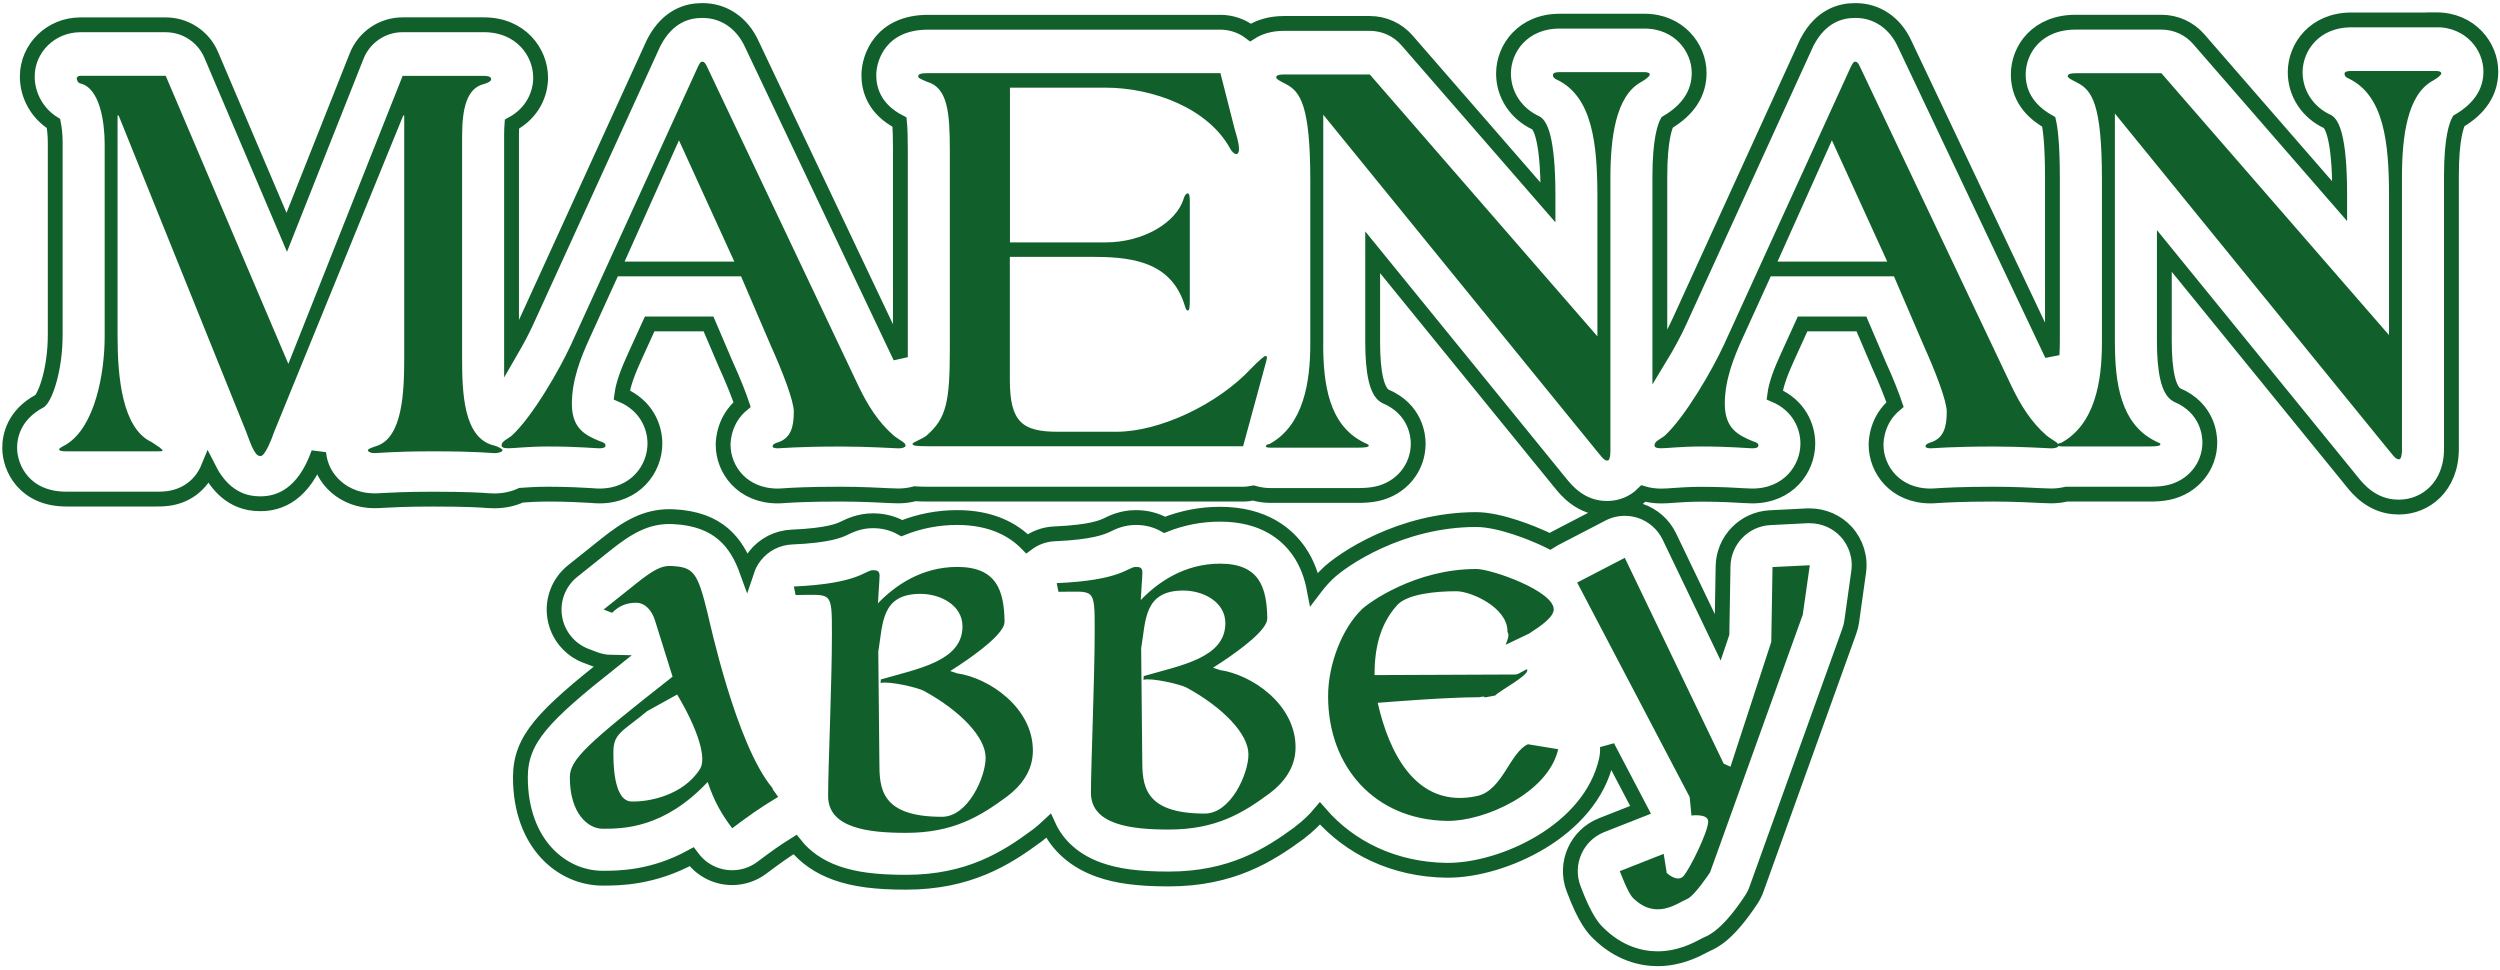 <svg enable-background="new 0 0 505.667 196" height="196" viewBox="0 0 505.667 196" width="505" xmlns="http://www.w3.org/2000/svg"><path d="m373.45 107.45c-1.9-2.08-4.6-3.25-7.4-3.25-.16 0-.32 0-.5 0l-7.53.38c-5.26.27-9.4 4.56-9.5 9.82l-.23 13.62-.5 1.48-10.14-21.13c-1.18-2.44-3.3-4.3-5.85-5.16-1.02-.33-2.1-.5-3.16-.5-1.6 0-3.17.37-4.6 1.12l-9.63 5c-.3.16-.6.34-.9.53-.7-.35-1.34-.63-1.82-.85-1.33-.6-8.2-3.55-13.1-3.55-15.33 0-27.15 8.12-30.08 10.97-.96.93-1.86 1.97-2.7 3.08-.48-2.52-1.38-5.2-3.07-7.63-2.37-3.42-7.06-7.5-15.95-7.5-3.9 0-7.66.73-11.22 2.15-1.68-.95-3.67-1.48-5.83-1.48-2.73 0-4.74.97-5.8 1.5-.93.43-3.07 1.47-10.64 1.8-2.04.08-3.97.8-5.57 2-2.7-2.76-7.1-5.3-14.12-5.3-3.88 0-7.65.73-11.2 2.15-1.7-.96-3.67-1.5-5.84-1.5-2.73 0-4.73.98-5.8 1.5-.92.44-3.07 1.48-10.63 1.8-2.92.13-5.64 1.52-7.44 3.82-.73.92-1.27 1.94-1.63 3.02-2.04-5.65-5.66-10.53-14.87-10.96-.25-.02-.5-.02-.76-.02-4.85 0-8.54 2.17-12.92 5.67l-6.68 5.34c-2.8 2.23-4.2 5.8-3.64 9.35.55 3.54 2.96 6.52 6.3 7.8l1.74.66c1.08.4 2.2.63 3.34.65-13.56 10.78-18.32 15.48-18.32 23.27 0 13.4 8.37 20.4 16.63 20.4 3.2 0 10.1 0 18.02-4.34.06.08.12.16.18.23 1.96 2.62 4.97 4 8 4 2.1 0 4.2-.65 6-2 2.73-2.04 4.24-3.15 6.72-4.7 2 2.53 4.83 4.53 8.35 5.77 3.65 1.3 8 1.86 14.07 1.86 12.68 0 20.26-4.8 26.38-9.32.04-.02.08-.05.12-.08.86-.65 1.63-1.32 2.35-2 1.83 4.02 5.38 7.17 10.24 8.88 3.65 1.3 8 1.86 14.07 1.86 12.68 0 20.27-4.8 26.4-9.3.03-.04.07-.07.1-.1 1.65-1.25 3-2.55 4.1-3.86 6.08 7.03 15.02 11.33 25.5 11.5h.4c11.04 0 28.8-7.93 32.02-22.3.2-.9.27-1.8.22-2.7l6.7 12.77-7.87 3.1c-5.06 2-7.6 7.68-5.7 12.78 2.38 6.42 4.16 8.2 4.93 8.97 4.35 4.35 8.98 5.27 12.1 5.27 4.4 0 7.75-1.78 9.55-2.73.14-.07.27-.14.38-.2 1.36-.57 4.36-1.97 9.02-9.05.43-.66.8-1.37 1.05-2.12l18.75-52.12c.23-.64.4-1.3.5-1.98l1.4-10c.43-2.96-.5-5.94-2.5-8.15zm119.31-103.55h-17.16c-7.38 0-11.36 5.44-11.36 10.58 0 4.33 2.56 8.17 6.58 10 .66.4 2.42 2.65 2.42 14.65v1.44l-28.5-32.77c-1.9-2.2-4.65-3.44-7.55-3.44h-17.39c-7.6 0-11.57 5.33-11.57 10.6 0 5.5 3.92 8.3 6.17 9.57.3 1.35.74 4.46.74 11.3v33.02c0 .97-.03 1.9-.08 2.77l-29.81-62.88c-1.93-4.24-5.62-6.74-9.9-6.74h-.2c-2.86 0-6.82 1.08-9.57 6.24-.1.18-.2.36-.27.55l-25.63 56.13c-.97 2.13-2.4 4.8-3.95 7.35v-36.67c0-7.63 1.1-10.3 1.47-10.97 4.3-2.54 6.48-5.9 6.48-10.02 0-5.14-4.14-10.46-11.05-10.46h-17.16c-7.38 0-11.36 5.45-11.36 10.6 0 4.32 2.57 8.16 6.6 10 .65.4 2.4 2.63 2.4 14.64v1.44l-28.51-32.78c-1.9-2.2-4.64-3.44-7.54-3.44h-17.36c-2.74 0-5 .7-6.76 1.83-1.7-1.3-3.83-2.07-6.1-2.07h-59.12c-9.48 0-11.98 7-11.98 10.7 0 2.92 1.1 6.86 6.2 9.5.12 1.2.18 3.05.18 5.5v40.08 1.96l-30.08-63.38c-1.94-4.23-5.62-6.73-9.89-6.73h-.22c-2.84 0-6.8 1.08-9.56 6.25-.1.17-.18.36-.27.54l-25.63 56.13c-.77 1.68-1.83 3.7-3 5.72v-43.61c0-.85.04-1.53.08-2.05 4.2-2.27 5.8-6.14 5.8-9.4 0-5.18-4.03-10.7-11.48-10.7h-16.43c-4.1 0-7.78 2.5-9.3 6.32l-14.14 35.66-15.28-35.9c-1.57-3.68-5.2-6.07-9.2-6.07h-17.27c-5.92 0-10.73 4.68-10.73 10.46 0 3.93 2.1 7.52 5.3 9.5.18.9.35 2.27.35 3.83v38.9c0 7-1.95 12.3-3.07 13.36l-.1.06c-5.26 2.85-6.04 7.15-6.04 9.46 0 4.17 3.05 10.36 11.46 10.36h18.1c.56 0 1.08 0 1.63-.04 4.6-.28 7.65-3.05 8.98-6.3 1.66 3.3 4.7 7.28 10.43 7.28h.2c3.76 0 8.72-1.84 11.7-10.3.47 5.5 5.23 9.7 11.23 9.7.58 0 1.12-.02 1.88-.07 1.55-.08 4.43-.26 10.04-.26 6.9 0 9.9.2 11.04.3.48.03.85.05 1.3.05 2.1 0 3.9-.43 5.45-1.14 1.44-.1 3.22-.22 5.56-.22 3.94 0 6.88.18 8.46.27.8.06 1.3.1 1.8.1 7.3 0 11.25-5.46 11.25-10.6 0-3.5-1.8-7.75-6.7-9.84.3-2.3 1.3-4.84 2.66-7.83l2.98-6.53h11.9l3.36 7.86c.03.06.05.12.08.18 1.67 3.68 2.76 6.5 3.35 8.27-3.6 3-3.83 7.12-3.83 8.14 0 5.02 3.87 10.35 11.05 10.35.44 0 .83-.03 1.42-.07 1.43-.1 4.8-.3 11.24-.3 4.25 0 7.9.2 9.87.3.94.04 1.4.06 1.85.06 1.22 0 2.34-.17 3.38-.44.7.05 1.55.08 2.64.08h63.73c.7 0 1.4-.1 2.06-.23 1.06.3 2.2.5 3.47.5h17.58c1.23 0 2.54-.05 3.87-.33 4.96-1.04 8.43-5.2 8.43-10.16 0-1.58-.48-6.96-6.66-9.58-1.67-.9-2.55-4.67-2.55-10.93v-18.19l37.4 45.97c.08.1.17.22.26.33.13.12.23.26.34.4 1.12 1.4 4.1 5.1 9.35 5.1h.2c2.6-.02 5.24-1.02 7.2-3 1.1.32 2.3.5 3.6.5.8 0 1.6-.06 2.6-.13 1.42-.1 3.2-.23 5.56-.23 3.94 0 6.88.18 8.46.28.8.04 1.3.07 1.8.07 7.3 0 11.25-5.46 11.25-10.6 0-3.5-1.8-7.75-6.7-9.84.3-2.3 1.3-4.84 2.66-7.82l2.98-6.54h11.9l3.36 7.86c.03.06.06.12.08.2 1.67 3.66 2.76 6.5 3.35 8.25-3.6 3-3.83 7.12-3.83 8.14 0 5.02 3.87 10.35 11.05 10.35.44 0 .83-.03 1.42-.07 1.43-.08 4.8-.3 11.24-.3 4.25 0 7.9.2 9.87.3.94.04 1.4.06 1.85.06 1.1 0 2.13-.14 3.08-.36h16.7c1.23 0 2.54-.04 3.86-.32 4.97-1.03 8.44-5.2 8.44-10.15 0-1.6-.48-6.98-6.66-9.6-1.66-.9-2.54-4.67-2.54-10.92v-18.2l37.4 45.97c.08.1.17.22.26.33.12.13.22.26.33.4 1.12 1.4 4.1 5.1 9.35 5.1h.2c5.24-.02 10.53-4.06 10.53-11.79v-55.3c0-7.64 1.1-10.3 1.47-10.98 4.3-2.54 6.5-5.9 6.5-10.02 0-5.15-4.14-10.47-11.06-10.47z" fill="none" stroke="#11602c" stroke-width="3"/><g fill="#11602c"><path d="m58.32 73.48 23.12-58.26h16.43c1.26 0 1.47.35 1.47.7 0 .36-.63.72-1.47.95-3.45.83-4.4 4.95-4.4 10.5v44.8c0 6.97.22 16.4 6.5 17.82.83.23 1.67.7 1.67.94 0 .35-.84.6-1.67.6-.53 0-3.35-.37-12.35-.37-8.06 0-10.88.36-11.93.36-.64 0-1.27-.24-1.27-.6 0-.23.63-.47 1.68-.82 5.34-1.64 5.66-10.96 5.66-17.92v-48.94h-.2l-26.18 64.16c-.22.7-1.7 4.7-2.63 4.7h-.2c-1.16.02-2.2-3.52-2.73-4.82l-25.82-64.04h-.22v44.7c0 8.25.95 18.63 6.9 21.35 1.37.93 2.2 1.4 2.2 1.75 0 .12-.5.12-1.35.12h-18.1c-.84 0-1.47-.12-1.47-.35 0-.36.73-.6 1.47-1.06 5.75-3.54 7.74-14.27 7.74-21.82v-38.91c0-4.37-.94-11.32-4.92-12.27-.52-.1-.73-.7-.73-1.06 0-.24.3-.48.73-.48h17.27l24.8 58.26zm66.66-17.75-5.65 12.4c-1.88 4.1-3.66 8.6-3.66 13.43 0 5.07 2.82 6.37 5.65 7.55.83.25 1.15.48 1.15.84 0 .47-.52.6-1.26.6-.72 0-4.5-.37-10.24-.37-4.2 0-6.9.36-8.16.36-1.05 0-1.36-.24-1.36-.6 0-.82 1.25-1.3 1.98-1.88 4.2-3.78 9.84-13.56 12.14-18.64l25.63-56.12c.3-.6.52-.95.73-.95h.2c.33 0 .64.48.85.95l30.76 64.86c1.78 3.66 3.88 7.08 7.02 9.8 1.15.94 2.4 1.4 2.4 2 0 .35-.52.6-1.46.6-.73 0-5.65-.37-11.72-.37-8.58 0-12.04.36-12.66.36-.53 0-1.05-.12-1.05-.36 0-.47.52-.7 1.36-.94 2.4-.94 2.93-3.19 2.93-6.13 0-2.13-2.2-7.9-4.7-13.45l-5.97-13.9h-24.92zm12.35-27.47-11 24.53h22.2l-11.2-24.54zm66.93 20.64h19.36c7.64 0 14.33-4.02 15.8-8.85.2-.7.52-1.06.84-1.06.3 0 .4.58.4 1.76v19.46c0 2-.1 2.47-.4 2.47-.42 0-.53-.83-.84-1.66-3.04-8.73-11.62-9.2-18.94-9.2h-16.22v24.9c0 8.6 2.6 10.48 9.73 10.48h11.8c8.8 0 20.52-5.54 27.33-12.85 1.25-1.3 2.6-2.48 2.82-2.48.2 0 .32.1.32.35 0 .23-.1.47-.2.94l-4.62 16.97h-63.73c-2.4 0-3.14-.1-3.14-.47 0-.35 2.2-1.06 2.93-1.77 3.9-3.42 4.62-6.72 4.62-17.45v-40.1c0-7.67-.42-12.74-4.6-13.92-.74-.35-1.8-.7-1.8-1.06 0-.47.43-.7 2-.7h59.13l2.82 11.08c.32 1.18.94 2.94.94 4.36 0 .47-.2.94-.5.94-.43 0-.95-.47-1.26-1.06-4.4-8.14-15.5-12.38-25.33-12.38h-19.24v31.3zm63.38 20.53c0 8.14 1.16 16.27 7.96 19.8.63.37 1.25.48 1.25.72 0 .35-.52.47-2.3.47h-17.58c-.63 0-.94-.12-.94-.23 0-.25.3-.5.73-.5 6.9-3.76 8.27-12.5 8.27-20.27v-33.02c0-15.2-2-18.04-5.02-19.57-1.14-.6-1.88-.94-1.88-1.3 0-.35.42-.6 1.57-.6h17.36l46.04 52.97v-28.2c0-10.84-1.04-20.28-8.16-23.7-.62-.23-.83-.6-.83-.94 0-.47.53-.6 1.37-.6h17.16c.52 0 1.05.13 1.05.48s-.74.95-1.78 1.54c-5.13 2.83-6.18 11.32-6.18 19.46v55.3c0 .83-.2 1.78-.52 1.78h-.2c-.64 0-1.37-1.18-2.2-2.13l-55.16-67.82v46.35zm90.54-13.7-5.65 12.4c-1.88 4.1-3.66 8.6-3.66 13.43 0 5.07 2.83 6.37 5.65 7.55.84.25 1.15.48 1.15.84 0 .47-.52.6-1.26.6-.72 0-4.48-.37-10.24-.37-4.2 0-6.9.36-8.16.36-1.05 0-1.36-.24-1.36-.6 0-.82 1.25-1.3 2-1.88 4.17-3.78 9.82-13.56 12.13-18.64l25.62-56.12c.32-.6.53-.95.74-.95h.2c.32 0 .63.47.84.95l30.77 64.86c1.78 3.66 3.87 7.08 7 9.8 1.16.94 2.42 1.4 2.42 2 0 .35-.53.6-1.47.6-.73 0-5.65-.37-11.72-.37-8.58 0-12.03.36-12.66.36-.52 0-1.05-.12-1.05-.36 0-.47.52-.7 1.36-.94 2.4-.94 2.93-3.19 2.93-6.13 0-2.13-2.2-7.9-4.7-13.45l-5.97-13.9h-24.92zm12.35-27.47-11 24.53h22.2l-11.2-24.54zm57.25 40.92c0 8.14 1.15 16.27 7.95 19.8.63.37 1.25.48 1.25.72 0 .35-.52.47-2.3.47h-17.58c-.63 0-.94-.12-.94-.23 0-.24.3-.48.73-.48 6.9-3.77 8.26-12.5 8.26-20.28v-33.02c0-15.22-2-18.05-5.02-19.58-1.15-.6-1.9-.94-1.9-1.3 0-.35.43-.6 1.58-.6h17.37l46.04 52.97v-28.2c0-10.84-1.05-20.28-8.16-23.7-.63-.23-.84-.6-.84-.94 0-.46.52-.58 1.36-.58h17.16c.52 0 1.05.12 1.05.47s-.73.94-1.77 1.53c-5.13 2.83-6.18 11.32-6.18 19.46v55.3c0 .82-.2 1.77-.52 1.77h-.2c-.64 0-1.37-1.18-2.2-2.13l-55.15-67.8v46.34z"/><path d="m160.55 118.5c13.17-.57 14.4-3.3 16-3.3.77 0 1.36.1 1.36 1.1 0 .88-.25 3.74-.33 5.6 3.36-3.5 8.74-7.36 16.04-7.36 8 0 9.48 4.82 9.57 11.1.06 4.43-20.85 15.7-11.07 9.93l1.5.5c6.3.88 15.3 6.83 15.3 15.63 0 4.3-2.6 7.28-5.2 9.26-5.38 3.96-10.8 7.37-20.46 7.37-7.64 0-15.76-.96-15.76-7.45 0-5.72.77-22.9.77-32.8 0-8.92-.04-7.86-7.35-7.86l-.35-1.73zm17.63 18.8c7.56-2.2 16.5-3.7 16.5-10.73 0-4.3-4.46-6.58-8.5-6.58-8 0-7.58 6.02-8.53 11.7l.22 22.25c0 5.3.17 11.14 12.66 11.14 5.28 0 8.83-8.06 8.83-11.96 0-4.18-5.2-9.53-12.47-13.5-1.26-.7-7.18-2.05-8.77-1.6l.05-.75zm35.54-19.48c13.17-.56 14.4-3.28 16-3.28.77 0 1.35.1 1.35 1.1 0 .88-.25 3.73-.33 5.6 3.36-3.5 8.73-7.36 16.04-7.36 7.98 0 9.46 4.82 9.55 11.1.06 4.42-20.85 15.7-11.06 9.92l1.5.5c6.3.9 15.28 6.83 15.28 15.63 0 4.3-2.6 7.3-5.2 9.27-5.36 3.96-10.78 7.36-20.44 7.36-7.63 0-15.75-.96-15.75-7.45 0-5.7.76-22.9.76-32.8 0-8.9-.02-7.84-7.33-7.84l-.35-1.74zm17.63 18.8c7.56-2.2 16.5-3.67 16.5-10.7 0-4.3-4.46-6.6-8.5-6.6-8 0-7.58 6.03-8.53 11.7l.22 22.26c0 5.3.17 11.15 12.65 11.15 5.27 0 8.83-8.06 8.83-11.96 0-4.18-5.2-9.52-12.47-13.5-1.26-.7-7.17-2.05-8.76-1.6l.05-.74zm-75.05 22.9 1.1 1.53c-4.06 2.46-5.86 3.78-9.3 6.35-2.08-2.78-3.6-5.3-4.96-9.36-8.84 9.4-17.08 9.46-21.24 9.46-2.92 0-6.64-3.03-6.64-10.4 0-3.63 3.52-6.8 20.78-20.36l-3.54-11.32c-.62-2.03-1.97-3.63-3.84-3.63-1.98 0-3.48.65-4.85 2.03l-1.72-.66 6.68-5.33c3.74-3 5.3-3.56 6.97-3.48 4.6.22 5.35 1.27 7.4 9.63.27 1.04 5.7 26.5 13.1 35.28l.08.24zm-25.36-15.84c-5 4.17-6.87 4.45-6.87 8.3 0 1.53-.12 9.82 3.58 10 3.43.14 10.53-1.17 13.94-6.57 1.38-2.2-.4-7.96-4.62-15.06l-6.04 3.34zm188.08-25.98 9.62-5 20 41.62 1.38.63 8.25-25.25.25-15.13 7.54-.37-1.42 10-18.75 52.12s-3.13 4.75-4.63 5.38c-2.04.85-6.36 4.4-11-.25-1-1-2.63-5.38-2.63-5.38l8.88-3.5.62 3.88s2.13 2 3.38.62 4.95-8.86 5-11c.04-1.7-3.38-1.25-3.38-1.25l-.37-3.75-22.75-43.37zm-19.97 23.2c-6.37 0-17.98.94-20.38 1.13 2.22 9.88 7.7 21.57 20.13 18.84 5.12-1.13 6.62-8.84 10.25-10.46l6.12 1c-2 8.88-15 14.63-22.5 14.5-14.58-.23-24.04-10.92-24.04-25.2 0-6.6 2.9-13.8 6.83-17.6 1.34-1.3 10.76-8.15 23.13-8.15 3.12 0 15.68 4.44 15.68 8.17 0 1.54-2.58 3.36-5 4.9l-4.73 2.26c1-2.4.37-2.17.37-2.75 0-4.8-7.38-8.08-10.33-8.08-4.17 0-9.95.54-12 2.83-3.66 4.07-4.56 9.15-4.56 14.13l28.5-.12c.74 0 2.25-1.25 2.38-1 .54 1.1-5.8 4.4-6.46 5.25l-1.83.34-1.58.04c1.4-.05 1.15.1 1.15-.18"/></g></svg>